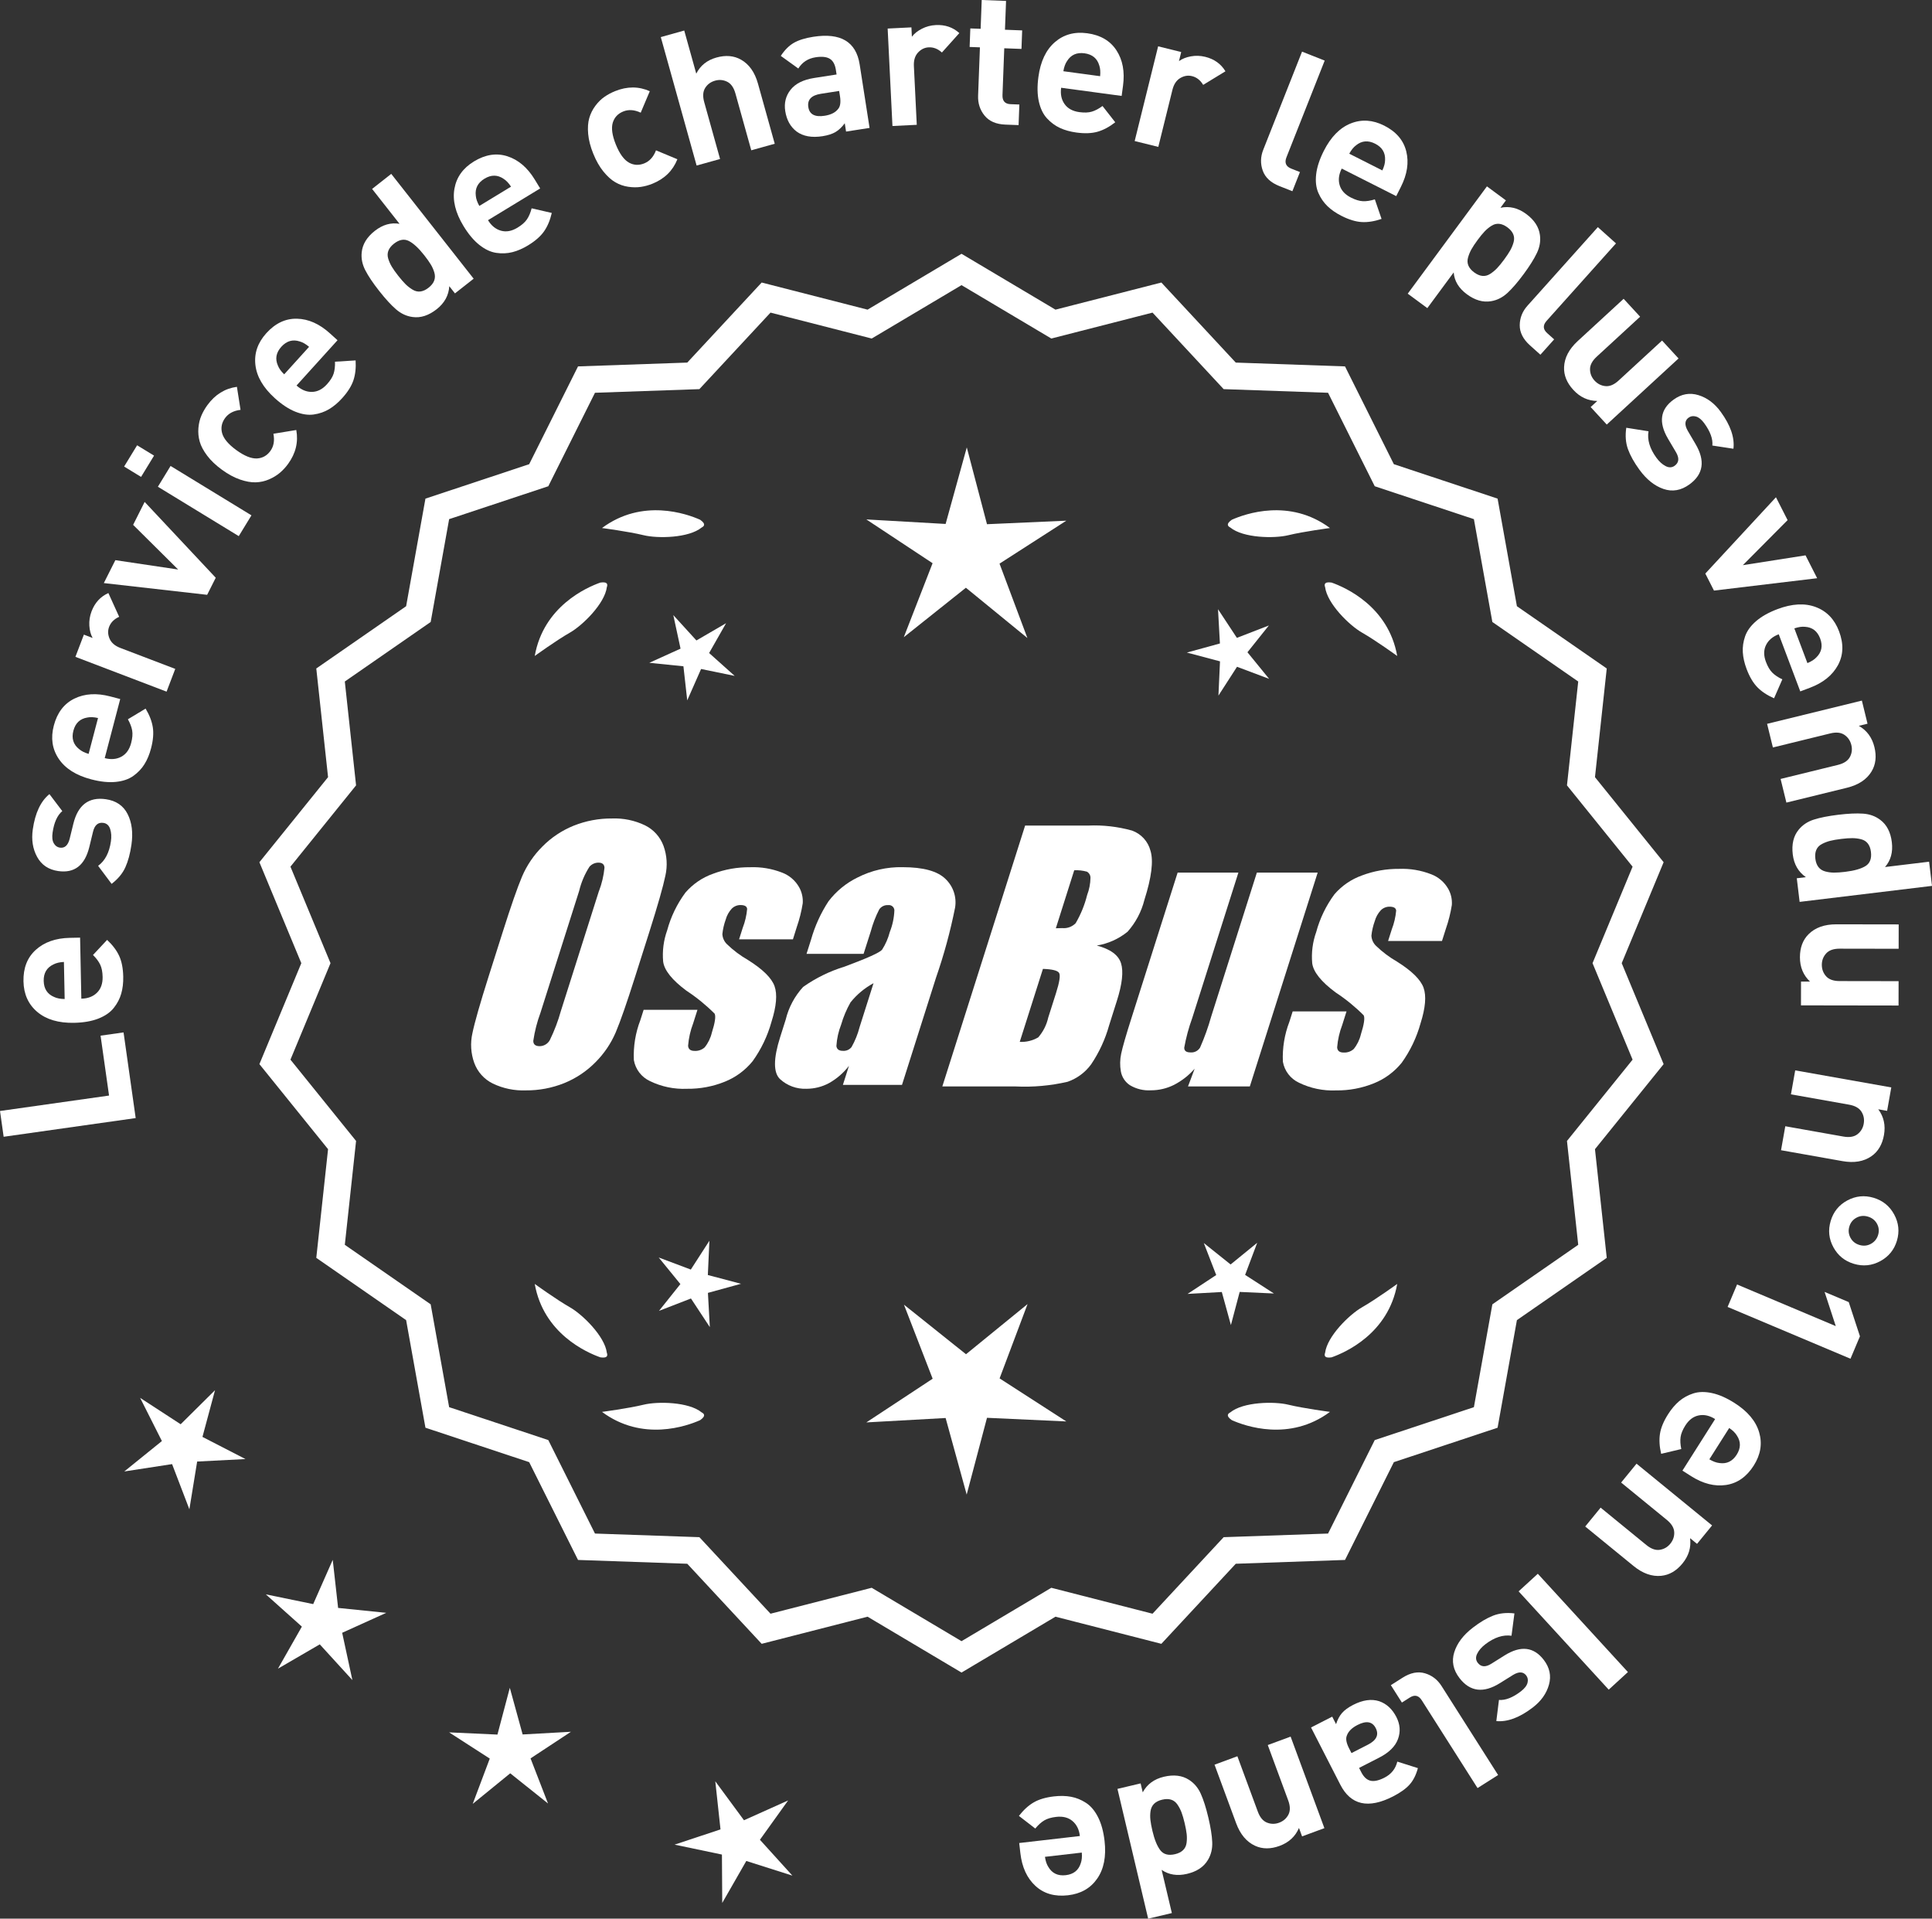 <?xml version="1.0" encoding="UTF-8"?>
<svg id="Layer_2" data-name="Layer 2" xmlns="http://www.w3.org/2000/svg" viewBox="0 0 299.156 297.068">
  <rect x="0" y="0" width="299.156" height="297.068" fill="#333333" stroke="none"/>
  <defs>
    <style>
      .cls-1 {
        fill: #fff;
      }
    </style>
  </defs>
  <g id="Layer_1-2" data-name="Layer 1">
    <g>
      <g>
        <polygon class="cls-1" points="33.295 215.245 27.975 220.518 21.697 216.433 25.069 223.121 19.243 227.829 26.646 226.69 29.324 233.685 30.528 226.293 38.009 225.907 31.349 222.478 33.295 215.245"/>
        <polygon class="cls-1" points="52.354 248.957 51.522 241.513 48.497 248.366 41.16 246.856 46.742 251.851 43.04 258.362 49.515 254.597 54.564 260.13 52.983 252.808 59.806 249.717 52.354 248.957"/>
        <polygon class="cls-1" points="80.927 268.549 78.941 261.326 77.025 268.568 69.542 268.225 75.837 272.284 73.199 279.295 79.005 274.563 84.857 279.238 82.151 272.254 88.406 268.133 80.927 268.549"/>
        <polygon class="cls-1" points="117.669 284.854 122.034 278.766 115.2 281.833 110.758 275.801 111.564 283.248 104.454 285.608 111.786 287.144 111.834 294.634 115.559 288.137 122.698 290.406 117.669 284.854"/>
      </g>
      <g>
        <path class="cls-1" d="M148.884,258.337l-14.465-8.599-16.302,4.175-11.457-12.326-16.818-.586-7.52-15.055-15.972-5.301-2.974-16.563-13.831-9.586,1.813-16.73-10.57-13.094,6.453-15.542-6.453-15.542,10.57-13.094-1.813-16.73,13.831-9.586,2.974-16.563,15.972-5.301,7.52-15.055,16.818-.586,11.457-12.326,16.302,4.175,14.465-8.599,14.465,8.599,16.302-4.175,11.457,12.326,16.818.586,7.52,15.055,15.972,5.301,2.974,16.563,13.831,9.586-1.813,16.73,10.57,13.094-6.453,15.542,6.453,15.542-10.57,13.094,1.813,16.73-13.831,9.586-2.974,16.563-15.972,5.301-7.52,15.055-16.818.586-11.457,12.326-16.302-4.175-14.465,8.599ZM134.896,246.418l13.988,8.315,13.988-8.315,15.764,4.038,11.079-11.92,16.263-.567,7.272-14.558,15.445-5.126,2.876-16.017,13.375-9.27-1.753-16.179,10.222-12.662-6.24-15.029,6.24-15.029-10.222-12.662,1.753-16.178-13.375-9.27-2.876-16.017-15.445-5.126-7.272-14.558-16.263-.567-11.079-11.92-15.764,4.038-13.988-8.316-13.988,8.316-15.764-4.038-11.079,11.92-16.263.567-7.272,14.558-15.445,5.126-2.876,16.017-13.375,9.27,1.753,16.178-10.222,12.662,6.24,15.029-6.24,15.029,10.222,12.662-1.753,16.179,13.375,9.27,2.876,16.017,15.445,5.126,7.272,14.558,16.263.567,11.079,11.92,15.764-4.038Z"/>
        <path class="cls-1" d="M148.884,258.964l-14.548-8.649-16.396,4.2-11.522-12.396-16.915-.59-7.563-15.141-16.063-5.333-2.991-16.658-13.911-9.641,1.823-16.827-10.631-13.169,6.49-15.631-6.49-15.631,10.631-13.17-1.823-16.827,13.911-9.641,2.991-16.658,16.063-5.332,7.563-15.141,16.915-.591,11.522-12.396,16.396,4.2,14.548-8.648,14.548,8.648,16.396-4.2,11.522,12.396,16.915.591,7.563,15.141,16.063,5.332,2.991,16.658,13.911,9.641-1.823,16.827,10.631,13.17-6.49,15.631,6.49,15.631-10.631,13.169,1.823,16.827-13.911,9.641-2.991,16.658-16.063,5.333-7.563,15.141-16.915.59-11.522,12.396-16.396-4.2-14.548,8.649ZM134.501,249.16l14.382,8.55,14.382-8.55.217.055,15.992,4.097,11.391-12.256,16.722-.582,7.477-14.969,15.88-5.271,2.957-16.469,13.752-9.531-1.803-16.634,10.51-13.019-6.416-15.453,6.416-15.453-10.51-13.02,1.803-16.634-13.752-9.531-2.957-16.469-15.88-5.27-7.477-14.969-16.722-.583-11.391-12.256-16.209,4.151-14.382-8.549-14.382,8.549-.217-.055-15.992-4.097-11.392,12.256-16.721.583-7.477,14.969-15.88,5.27-2.957,16.469-13.751,9.531,1.803,16.634-10.51,13.02,6.416,15.453-6.416,15.453,10.51,13.019-1.803,16.634,13.751,9.531,2.957,16.469,15.88,5.271,7.477,14.969,16.721.582,11.392,12.256,16.209-4.151ZM148.884,255.36l-14.071-8.365-15.858,4.062-11.145-11.99-16.36-.57-7.315-14.645-15.536-5.157-2.893-16.111-13.455-9.324,1.764-16.275-10.282-12.737,6.277-15.118-6.277-15.118,10.282-12.737-1.764-16.275,13.455-9.324,2.893-16.112,15.536-5.157,7.315-14.644,16.36-.571,11.145-11.989,15.858,4.062,14.071-8.365,14.071,8.365,15.858-4.062,11.144,11.989,16.36.571,7.315,14.644,15.536,5.157,2.893,16.112,13.454,9.324-1.763,16.275,10.282,12.737-6.277,15.118,6.277,15.118-10.282,12.737,1.763,16.275-13.454,9.324-2.893,16.111-15.536,5.157-7.315,14.645-16.36.57-11.144,11.99-15.858-4.062-14.071,8.365ZM134.979,245.84l.192.115,13.713,8.151,13.905-8.267,15.671,4.015,11.013-11.85,16.166-.562,7.229-14.473,15.354-5.095,2.859-15.922,13.295-9.215-1.743-16.082,10.161-12.587-6.203-14.94,6.203-14.94-10.161-12.587,1.743-16.082-13.295-9.215-2.859-15.923-15.354-5.095-7.229-14.472-16.166-.563-11.013-11.849-15.671,4.013-13.905-8.266-13.905,8.266-.217-.055-15.454-3.958-11.014,11.849-16.166.563-7.228,14.472-15.354,5.095-2.859,15.923-13.295,9.215,1.743,16.082-10.161,12.587,6.203,14.94-6.203,14.94,10.161,12.587-1.743,16.082,13.295,9.215,2.859,15.922,15.354,5.095,7.228,14.473,16.166.562,11.014,11.85,15.67-4.015Z"/>
      </g>
      <g>
        <polygon class="cls-1" points="109.604 197.412 109.847 192.106 106.968 196.569 101.997 194.699 105.353 198.816 102.038 202.965 106.99 201.046 109.912 205.481 109.617 200.178 114.738 198.77 109.604 197.412"/>
        <polygon class="cls-1" points="159.11 201.911 149.578 209.679 139.971 202.004 144.414 213.47 134.146 220.234 146.423 219.552 149.684 231.408 152.829 219.521 165.112 220.084 154.779 213.419 159.11 201.911"/>
        <polygon class="cls-1" points="192.797 197.394 194.668 192.423 190.551 195.779 186.402 192.463 188.321 197.416 183.885 200.338 189.188 200.043 190.597 205.164 191.955 200.03 197.261 200.273 192.797 197.394"/>
      </g>
      <g>
        <path class="cls-1" d="M190.498,218.687c-.197.099-.32.215-.359.348-.001.002-.003.003-.005.005.001 0.0.002.001.003.001-.063.227.115.505.606.846,2.043.909,8.925,3.375,15.191-1.283,0,0-4.07-.534-6.459-1.115-2.166-.527-6.98-.443-8.977,1.198Z"/>
        <path class="cls-1" d="M205.161,209.954c0.0.002-0.0.004-0.0.007.001-0.0.002-.001.003-.001.11.208.43.288,1.022.199,2.109-.742,8.805-3.676,10.161-11.365,0,0-3.325,2.407-5.461,3.625-1.936,1.104-5.378,4.471-5.703,7.036-.075.207-.085.376-.022.5Z"/>
      </g>
      <g>
        <path class="cls-1" d="M108.651,218.687c.197.099.32.215.359.348.001.002.003.003.005.005-.001 0-.002.001-.003.001.063.227-.115.505-.606.846-2.043.909-8.925,3.375-15.191-1.283,0,0,4.07-.534,6.459-1.115,2.166-.527,6.98-.443,8.977,1.198Z"/>
        <path class="cls-1" d="M93.988,209.954c-0.0.002 0.0.004 0.0.007-.001-0-.002-.001-.003-.001-.11.208-.43.288-1.022.199-2.109-.742-8.805-3.676-10.161-11.365,0,0,3.325,2.407,5.461,3.625,1.936,1.104,5.378,4.471,5.703,7.036.075.207.085.376.022.5Z"/>
      </g>
      <g>
        <path class="cls-1" d="M108.651,81.672c.197-.099.32-.215.359-.348.001-.002.003-.003.005-.005-.001-0-.002-.001-.003-.001.063-.227-.115-.505-.606-.846-2.043-.909-8.925-3.375-15.191,1.283,0,0,4.07.534,6.459,1.115,2.166.527,6.98.443,8.977-1.198Z"/>
        <path class="cls-1" d="M93.988,90.405c-0-.002 0-.004 0-.007-.001 0-.002.001-.003.001-.11-.208-.43-.288-1.022-.199-2.109.742-8.805,3.676-10.161,11.365,0,0,3.325-2.407,5.461-3.625,1.936-1.104,5.378-4.471,5.703-7.036.075-.207.085-.376.022-.5Z"/>
      </g>
      <g>
        <path class="cls-1" d="M190.498,81.672c-.197-.099-.32-.215-.359-.348-.001-.002-.003-.003-.005-.005.001-0.0.002-.001.003-.001-.063-.227.115-.505.606-.846,2.043-.909,8.925-3.375,15.191,1.283,0,0-4.07.534-6.459,1.115-2.166.527-6.98.443-8.977-1.198Z"/>
        <path class="cls-1" d="M205.161,90.405c0-.002-0-.004-0-.007.001 0.0.002.001.003.001.11-.208.43-.288,1.022-.199,2.109.742,8.805,3.676,10.161,11.365,0,0-3.325-2.407-5.461-3.625-1.936-1.104-5.378-4.471-5.703-7.036-.075-.207-.085-.376-.022-.5Z"/>
      </g>
      <g id="Group_4" data-name="Group 4">
        <g id="Group_1" data-name="Group 1">
          <path id="Path_1" data-name="Path 1" class="cls-1" d="M98.342,151.231c-1.287,4.058-2.289,6.932-3.006,8.623-.743,1.73-1.811,3.301-3.145,4.628-1.374,1.392-3.018,2.488-4.831,3.221-1.89.759-3.911,1.14-5.947,1.123-1.762.067-3.514-.296-5.104-1.059-1.333-.652-2.362-1.794-2.872-3.188-.534-1.48-.633-3.081-.285-4.615.343-1.661,1.174-4.572,2.493-8.734l2.193-6.911c1.287-4.058,2.289-6.932,3.006-8.623.743-1.73,1.811-3.301,3.145-4.628,1.374-1.392,3.018-2.488,4.831-3.221,1.89-.757,3.911-1.138,5.947-1.12,1.762-.067,3.514.296,5.104,1.059,1.332.654,2.36,1.796,2.872,3.189.534,1.48.633,3.082.285,4.616-.343,1.661-1.173,4.571-2.492,8.731l-2.194,6.909ZM92.751,137.957c.442-1.159.728-2.373.849-3.608-.025-.526-.342-.786-.951-.786-.528.006-1.028.236-1.375.634-.738,1.153-1.278,2.422-1.598,3.754l-5.99,18.863c-.521,1.405-.892,2.861-1.11,4.343,0,.552.337.824.98.824.663-.002,1.272-.367,1.586-.951.708-1.449,1.281-2.96,1.712-4.514l5.891-18.565.005.005Z"/>
          <path id="Path_2" data-name="Path 2" class="cls-1" d="M122.777,145.439h-8.337l.571-1.795c.36-.932.588-1.91.678-2.904-.032-.406-.374-.609-1.027-.609-.511-.005-1.002.199-1.36.563-.44.48-.76,1.059-.932,1.687-.261.721-.434,1.471-.516,2.234.027.588.273,1.145.692,1.559.987.957,2.09,1.787,3.283,2.47,2.283,1.433,3.65,2.78,4.102,4.039.45,1.262.298,3.1-.469,5.516-.606,2.188-1.593,4.253-2.916,6.099-1.134,1.403-2.607,2.494-4.28,3.17-1.866.76-3.866,1.137-5.881,1.11-1.989.089-3.969-.323-5.758-1.198-1.308-.611-2.234-1.824-2.479-3.246-.096-2.11.247-4.217,1.008-6.188l.507-1.598h8.334l-.665,2.097c-.426,1.113-.691,2.281-.786,3.469.038.533.375.799.995.799.573.035,1.136-.159,1.566-.539.535-.66.914-1.431,1.11-2.258.501-1.579.646-2.568.436-2.968-1.324-1.328-2.782-2.516-4.35-3.545-2.238-1.661-3.445-3.17-3.62-4.527-.144-1.635.068-3.281.622-4.825.569-2.111,1.53-4.096,2.831-5.852,1.142-1.318,2.605-2.319,4.247-2.904,1.841-.694,3.795-1.04,5.763-1.02,1.695-.065,3.385.22,4.965.837,1.093.416,2.01,1.195,2.597,2.206.446.77.652,1.655.589,2.543-.197,1.246-.505,2.473-.919,3.665l-.603,1.927v-.013Z"/>
          <path id="Path_3" data-name="Path 3" class="cls-1" d="M133.716,147.691h-8.832l.704-2.219c.594-2.102,1.506-4.101,2.703-5.929,1.19-1.558,2.727-2.818,4.489-3.678,2.159-1.102,4.557-1.651,6.981-1.598,3.183,0,5.391.602,6.626,1.807,1.207,1.138,1.77,2.801,1.503,4.439-.732,3.678-1.717,7.301-2.948,10.842l-5.275,16.619h-9.151l.939-2.948c-.833,1.085-1.877,1.991-3.069,2.663-1.084.587-2.299.892-3.532.888-1.495.057-2.952-.476-4.058-1.483-1.059-.989-1.059-3.155,0-6.499l.863-2.723c.457-1.89,1.387-3.633,2.701-5.066,1.961-1.384,4.13-2.445,6.425-3.145,3.5-1.3,5.432-2.171,5.795-2.614.543-.846.947-1.772,1.198-2.745.429-1.076.669-2.218.71-3.376-.029-.466-.43-.82-.895-.792-.018.001-.037.003-.055.005-.549-.041-1.079.21-1.395.66-.559,1.094-1.001,2.244-1.319,3.43l-1.105,3.462ZM135.26,152.23c-1.375.739-2.587,1.749-3.563,2.968-.617,1.087-1.105,2.242-1.452,3.442-.417,1.06-.665,2.179-.735,3.316.057.494.387.748,1.008.748.515.039,1.016-.18,1.337-.584.548-.968.966-2.005,1.243-3.082l2.162-6.809Z"/>
        </g>
        <g id="Group_3" data-name="Group 3">
          <path id="Path_7" data-name="Path 7" class="cls-1" d="M158.723,127.824h9.778c2.286-.102,4.574.159,6.778.773,1.417.502,2.491,1.676,2.866,3.132.482,1.573.169,4.102-.939,7.589-.458,1.832-1.352,3.527-2.606,4.939-1.376,1.117-3.019,1.855-4.768,2.143,2.092.552,3.341,1.458,3.747,2.732s.191,3.227-.647,5.852l-1.186,3.747c-.599,2.16-1.543,4.209-2.797,6.068-.911,1.247-2.181,2.187-3.64,2.694-2.64.61-5.352.853-8.059.723h-11.338l12.82-40.394h-.012ZM161.493,150.008l-3.594,11.305c1.003.055,2-.187,2.866-.697.763-.878,1.295-1.933,1.548-3.069l1.198-3.766c.552-1.731.712-2.779.481-3.145-.229-.368-1.059-.571-2.505-.622l.005-.007ZM166.337,134.74l-2.847,8.985c.425-.019.755-.025.989-.025.773.074,1.538-.207,2.08-.762.796-1.36,1.394-2.827,1.775-4.356.325-.849.501-1.747.519-2.656.007-.396-.201-.766-.545-.964-.638-.177-1.299-.25-1.96-.218l-.012-.003Z"/>
          <path id="Path_8" data-name="Path 8" class="cls-1" d="M204.032,135.11l-10.506,33.107h-9.574l1.034-2.752c-.9,1.034-1.989,1.886-3.208,2.511-1.107.552-2.327.839-3.563.837-1.145.071-2.284-.208-3.267-.799-.732-.487-1.233-1.252-1.389-2.118-.163-.914-.146-1.851.051-2.759.197-.957.742-2.86,1.649-5.7l7.089-22.332h9.409l-7.152,22.528c-.542,1.492-.956,3.028-1.236,4.59,0,.481.317.723.97.723.596.053,1.171-.237,1.483-.748.687-1.562,1.264-3.17,1.725-4.812l7.07-22.28h9.409l.005.004Z"/>
          <path id="Path_9" data-name="Path 9" class="cls-1" d="M223.274,145.692h-8.338l.571-1.795c.36-.932.588-1.91.678-2.904-.032-.406-.374-.609-1.027-.609-.511-.004-1.001.199-1.359.563-.44.48-.76,1.059-.932,1.687-.26.721-.432,1.47-.514,2.231.027.588.273,1.145.692,1.559.986.958,2.089,1.788,3.281,2.472,2.283,1.433,3.65,2.78,4.102,4.039.45,1.262.298,3.1-.469,5.516-.606,2.188-1.593,4.253-2.916,6.099-1.134,1.403-2.607,2.494-4.28,3.17-1.866.76-3.866,1.137-5.881,1.11-1.989.089-3.969-.323-5.758-1.198-1.308-.611-2.234-1.824-2.479-3.246-.096-2.11.247-4.217,1.008-6.188l.507-1.598h8.338l-.665,2.099c-.426,1.113-.691,2.281-.786,3.469.038.533.375.799.995.799.573.035,1.136-.159,1.566-.539.535-.66.914-1.431,1.11-2.258.501-1.579.646-2.568.436-2.968-1.324-1.328-2.782-2.516-4.35-3.545-2.238-1.661-3.445-3.17-3.62-4.527-.144-1.635.068-3.281.622-4.825.569-2.111,1.53-4.096,2.831-5.852,1.142-1.318,2.605-2.319,4.247-2.904,1.841-.694,3.795-1.04,5.763-1.02,1.695-.065,3.385.22,4.965.837,1.096.414,2.016,1.194,2.606,2.206.446.77.652,1.655.589,2.543-.197,1.246-.505,2.473-.919,3.665l-.609,1.921-.007-.009Z"/>
        </g>
      </g>
      <g>
        <path class="cls-1" d="M19.131,159.847l1.879,13.266-20.445,2.895-.564-3.991,16.884-2.39-1.313-9.275,3.561-.504Z"/>
        <path class="cls-1" d="M12.402,145.176l.192,9.452c1.006-.021,1.812-.327,2.419-.92.605-.593.898-1.41.877-2.454-.015-.773-.139-1.404-.372-1.893-.231-.488-.604-.988-1.118-1.5l2.186-2.336c.848.795,1.47,1.618,1.864,2.471s.604,1.927.632,3.222c.02.967-.084,1.843-.311,2.631-.226.788-.61,1.525-1.158,2.214-.546.688-1.339,1.236-2.373,1.644-1.036.408-2.289.627-3.758.657-2.416.049-4.317-.512-5.705-1.683-1.388-1.17-2.101-2.751-2.142-4.742-.042-2.067.596-3.695,1.916-4.883s3.072-1.803,5.255-1.848l1.596-.032ZM9.897,148.939c-.656.033-1.195.16-1.616.381-1.034.485-1.539,1.337-1.515,2.555.026,1.218.564,2.048,1.617,2.49.431.204.974.31,1.631.314l-.117-5.74Z"/>
        <path class="cls-1" d="M16.387,123.743c1.59.229,2.713.996,3.375,2.303s.858,2.888.591,4.743c-.198,1.378-.513,2.544-.943,3.497-.431.954-1.14,1.81-2.128,2.565l-2.089-2.792c1.071-.783,1.731-2.045,1.981-3.787.105-.727.066-1.367-.118-1.921-.184-.554-.533-.868-1.05-.942-.823-.119-1.357.342-1.605,1.38l-.577,2.378c-.7,2.829-2.305,4.062-4.812,3.701-1.492-.215-2.578-.943-3.26-2.184-.681-1.24-.905-2.665-.674-4.272.366-2.544,1.226-4.364,2.575-5.459l1.993,2.631c-.777.649-1.278,1.76-1.504,3.328-.104.708-.041,1.26.186,1.653.226.395.54.62.942.678.746.107,1.251-.347,1.515-1.363l.569-2.321c.714-2.924,2.392-4.196,5.032-3.815Z"/>
        <path class="cls-1" d="M18.615,108.236l-2.399,9.144c.974.256,1.832.182,2.578-.223s1.251-1.111,1.515-2.121c.197-.747.25-1.389.16-1.922s-.312-1.116-.665-1.748l2.741-1.649c.598.996.97,1.959,1.116,2.886.146.929.055,2.02-.274,3.271-.244.936-.583,1.75-1.016,2.446s-1.006,1.301-1.72,1.812c-.715.513-1.625.823-2.733.932-1.107.109-2.372-.022-3.794-.396-2.337-.613-4.013-1.672-5.027-3.178-1.015-1.505-1.268-3.221-.763-5.147.525-2.001,1.584-3.392,3.179-4.173,1.594-.781,3.448-.895,5.561-.34l1.542.405ZM15.178,111.171c-.641-.147-1.193-.173-1.659-.075-1.128.184-1.847.865-2.156,2.043-.308,1.178-.017,2.124.875,2.838.358.313.853.563,1.482.749l1.458-5.555Z"/>
        <path class="cls-1" d="M16.782,91.822l1.669,3.679c-.772.347-1.291.863-1.554,1.55-.227.596-.202,1.21.073,1.843.275.634.828,1.108,1.66,1.426l8.507,3.246-1.344,3.522-14.116-5.387,1.313-3.441,1.354.517c-.296-.526-.466-1.165-.511-1.917-.043-.751.072-1.488.348-2.211.51-1.336,1.377-2.278,2.6-2.826Z"/>
        <path class="cls-1" d="M22.398,77.714l11.008,11.739-1.33,2.643-16-1.817,1.786-3.549,9.724,1.451-6.972-6.917,1.784-3.55Z"/>
        <path class="cls-1" d="M23.854,70.547l-2.011,3.292-2.624-1.603,2.011-3.292,2.624,1.603ZM38.935,79.792l-1.965,3.218-12.522-7.648,1.965-3.218,12.522,7.648Z"/>
        <path class="cls-1" d="M45.878,66.581c.337,1.871-.086,3.619-1.269,5.245-.375.516-.798.974-1.268,1.373s-1.029.74-1.677,1.022c-.646.281-1.332.436-2.055.459-.723.024-1.537-.12-2.446-.434-.906-.313-1.837-.816-2.791-1.511-.953-.693-1.72-1.424-2.298-2.19-.577-.767-.962-1.495-1.154-2.185-.191-.689-.257-1.388-.196-2.097.062-.709.213-1.345.457-1.909.242-.564.552-1.104.927-1.621,1.195-1.642,2.719-2.588,4.576-2.84l.562,3.564c-1.073.129-1.871.552-2.395,1.271-.523.719-.678,1.491-.465,2.315.233.863.967,1.743,2.202,2.642,1.251.91,2.322,1.343,3.216,1.298.85-.051,1.536-.436,2.06-1.155.522-.719.68-1.608.471-2.669l3.542-.58Z"/>
        <path class="cls-1" d="M52.261,52.679l-6.344,7.011c.746.674,1.543,1.004,2.391.989.848-.016,1.621-.41,2.321-1.184.52-.573.862-1.117,1.028-1.633.166-.514.238-1.134.214-1.858l3.194-.2c.071,1.16-.042,2.186-.34,3.076s-.881,1.816-1.75,2.777c-.648.717-1.325,1.283-2.03,1.702-.704.419-1.491.69-2.361.816-.869.126-1.821-.019-2.854-.433-1.034-.414-2.095-1.113-3.185-2.1-1.791-1.621-2.791-3.334-2.997-5.137-.207-1.804.358-3.443,1.694-4.92,1.388-1.534,2.97-2.28,4.744-2.239,1.774.042,3.472.796,5.092,2.261l1.183,1.07ZM47.857,53.7c-.502-.427-.981-.704-1.438-.832-1.085-.356-2.037-.083-2.854.82-.817.902-.994,1.877-.531,2.921.172.443.496.893.971,1.348l3.854-4.257Z"/>
        <path class="cls-1" d="M73.343,43.152l-2.895,2.276-.879-1.116c-.088,1.421-.738,2.61-1.954,3.565-1.247.98-2.492,1.382-3.737,1.205-.937-.125-1.79-.523-2.563-1.194-.773-.67-1.644-1.622-2.611-2.853-.956-1.216-1.669-2.278-2.138-3.188-.471-.909-.656-1.833-.558-2.772.122-1.252.799-2.361,2.03-3.33,1.216-.955,2.491-1.318,3.826-1.091l-4.247-5.402,2.963-2.33,12.763,16.23ZM65.701,39.533c-.872-1.109-1.668-1.849-2.39-2.217-.72-.368-1.489-.229-2.311.415-.426.335-.712.696-.862,1.085-.149.389-.158.8-.024,1.235.134.437.319.852.555,1.244.234.393.566.862.998,1.41.43.547.808.981,1.134,1.303.327.321.688.602,1.088.842.396.241.803.334,1.215.28.414-.054.831-.248,1.257-.583.426-.334.715-.695.864-1.084s.161-.804.035-1.245c-.127-.442-.313-.867-.561-1.275s-.579-.878-.998-1.41Z"/>
        <path class="cls-1" d="M83.641,29.177l-8.077,4.914c.523.858,1.192,1.401,2.01,1.629.817.227,1.672.069,2.563-.474.66-.401,1.145-.826,1.449-1.272.307-.445.551-1.019.735-1.72l3.119.717c-.262,1.133-.663,2.083-1.201,2.853-.54.77-1.362,1.49-2.47,2.164-.826.502-1.636.853-2.43,1.054-.795.2-1.628.237-2.496.109-.87-.127-1.741-.536-2.614-1.228-.873-.69-1.69-1.664-2.454-2.919-1.257-2.064-1.727-3.991-1.41-5.778.314-1.787,1.323-3.198,3.025-4.233,1.768-1.075,3.495-1.34,5.185-.795,1.688.545,3.102,1.751,4.237,3.617l.828,1.362ZM79.129,28.901c-.359-.552-.738-.954-1.142-1.207-.939-.65-1.929-.659-2.969-.026-1.042.633-1.489,1.516-1.343,2.649.039.474.222.996.547,1.568l4.906-2.984Z"/>
        <path class="cls-1" d="M104.886,24.658c-.703,1.767-1.985,3.026-3.848,3.782-.591.24-1.193.406-1.802.496-.61.091-1.265.086-1.964-.018-.698-.102-1.361-.334-1.988-.695-.626-.361-1.241-.915-1.847-1.661-.604-.745-1.129-1.664-1.572-2.758-.443-1.093-.707-2.117-.792-3.073-.086-.956-.027-1.777.174-2.465.201-.687.515-1.314.941-1.884.426-.569.892-1.029,1.396-1.38.505-.351,1.053-.646,1.644-.886,1.882-.763,3.678-.761,5.386.007l-1.405,3.323c-.979-.458-1.881-.521-2.705-.186-.823.334-1.363.907-1.618,1.72-.258.855-.099,1.991.475,3.406.582,1.434,1.263,2.367,2.043,2.802.749.405,1.535.441,2.359.107.825-.335,1.428-1.007,1.812-2.018l3.312,1.379Z"/>
        <path class="cls-1" d="M119.96,22.257l-3.632,1.013-2.454-8.8c-.254-.912-.678-1.516-1.272-1.812-.595-.295-1.218-.353-1.869-.171-.671.187-1.184.561-1.538,1.121-.356.562-.407,1.298-.152,2.21l2.453,8.8-3.631,1.013-5.547-19.889,3.631-1.014,1.862,6.677c.632-1.26,1.675-2.093,3.127-2.498,1.434-.399,2.699-.29,3.794.327,1.263.712,2.142,1.952,2.634,3.721l2.595,9.303Z"/>
        <path class="cls-1" d="M134.646,19.804l-3.639.568-.201-1.29c-.435.597-.908,1.048-1.418,1.352-.51.305-1.187.522-2.026.654-1.661.259-3.001.019-4.017-.724-.955-.73-1.54-1.784-1.755-3.16-.197-1.26.081-2.365.832-3.314.752-.948,1.968-1.555,3.65-1.817l3.467-.541-.117-.745c-.128-.82-.441-1.384-.938-1.688-.499-.304-1.234-.38-2.208-.228-1.165.182-2.054.761-2.664,1.736l-2.712-1.954c.601-.915,1.272-1.588,2.019-2.018.744-.429,1.748-.742,3.009-.939,4.24-.662,6.635.765,7.185,4.279l1.533,9.828ZM130.063,14.884l-.126-.803-2.836.443c-1.472.229-2.116.918-1.938,2.063.177,1.128,1.019,1.573,2.527,1.337.975-.151,1.674-.505,2.095-1.061.331-.384.424-1.044.278-1.98Z"/>
        <path class="cls-1" d="M148.547,5.121l-2.698,3.008c-.629-.569-1.31-.836-2.043-.8-.638.031-1.19.301-1.659.807-.469.508-.681,1.205-.638,2.094l.447,9.095-3.765.185-.743-15.09,3.68-.182.07,1.448c.364-.482.881-.895,1.552-1.237.67-.342,1.391-.533,2.163-.57,1.429-.07,2.64.344,3.634,1.243Z"/>
        <path class="cls-1" d="M157.721,19.37l-2.057-.078c-1.431-.055-2.5-.521-3.213-1.398-.712-.879-1.044-1.907-.999-3.086l.283-7.477-1.595-.061.109-2.868,1.595.06.168-4.462,3.769.143-.169,4.463,2.664.101-.107,2.869-2.666-.101-.274,7.244c-.035.908.382,1.379,1.252,1.412l1.361.052-.121,3.188Z"/>
        <path class="cls-1" d="M173.677,14.852l-9.367-1.266c-.135.997.042,1.841.535,2.531.491.69,1.255,1.105,2.289,1.245.767.104,1.409.078,1.928-.076.518-.153,1.069-.445,1.654-.873l1.971,2.519c-.915.716-1.825,1.202-2.729,1.461-.902.259-1.996.301-3.279.128-.958-.13-1.809-.367-2.553-.711-.743-.344-1.413-.839-2.009-1.485s-1.014-1.513-1.259-2.6c-.243-1.086-.266-2.357-.069-3.813.323-2.395,1.171-4.188,2.541-5.378,1.369-1.19,3.041-1.651,5.016-1.386,2.05.277,3.56,1.159,4.529,2.646.97,1.487,1.307,3.313,1.016,5.479l-.214,1.58ZM170.345,11.797c.068-.653.025-1.205-.128-1.655-.32-1.097-1.084-1.727-2.291-1.89s-2.11.241-2.71,1.214c-.268.393-.455.914-.562,1.562l5.691.769Z"/>
        <path class="cls-1" d="M189.752,11.038l-3.448,2.104c-.438-.726-1.013-1.177-1.727-1.353-.619-.153-1.227-.055-1.821.296s-.999.958-1.212,1.82l-2.189,8.84-3.658-.906,3.631-14.666,3.574.885-.348,1.407c.487-.357,1.1-.604,1.842-.739.739-.135,1.485-.109,2.236.076,1.388.344,2.428,1.09,3.12,2.236Z"/>
        <path class="cls-1" d="M200.115,29.606l-1.996-.789c-1.349-.533-2.213-1.332-2.591-2.397-.38-1.064-.354-2.146.081-3.242l6.003-15.183,3.507,1.386-5.919,14.968c-.334.845-.087,1.431.739,1.758l1.349.533-1.173,2.967Z"/>
        <path class="cls-1" d="M216.195,30.365l-8.438-4.266c-.453.897-.562,1.753-.322,2.566.238.814.823,1.457,1.756,1.928.689.349,1.306.535,1.845.56.541.023,1.158-.07,1.85-.284l1.037,3.026c-1.1.376-2.118.537-3.056.486-.939-.052-1.986-.37-3.141-.954-.863-.437-1.59-.939-2.18-1.508-.589-.569-1.06-1.256-1.411-2.062-.351-.806-.463-1.762-.337-2.868.125-1.106.521-2.314,1.183-3.626,1.091-2.156,2.478-3.573,4.163-4.249,1.684-.675,3.415-.563,5.191.335,1.847.933,2.985,2.261,3.414,3.983s.151,3.559-.835,5.508l-.72,1.424ZM214.047,26.387c.279-.595.421-1.131.422-1.605.058-1.142-.458-1.987-1.544-2.536-1.087-.55-2.074-.463-2.959.259-.382.284-.729.715-1.043,1.293l5.124,2.59Z"/>
        <path class="cls-1" d="M235.935,42.432c-.931,1.26-1.772,2.237-2.524,2.931-.753.694-1.595,1.118-2.525,1.272-1.239.215-2.489-.144-3.749-1.073s-1.941-2.058-2.044-3.383l-4.082,5.529-3.033-2.239,12.262-16.612,2.939,2.17-.843,1.144c1.393-.293,2.721.025,3.979.956,1.26.93,1.97,2.019,2.131,3.266.127.936-.03,1.864-.472,2.788s-1.121,2.008-2.039,3.252ZM231.806,41.529c.316-.331.682-.776,1.095-1.337.413-.56.73-1.039.955-1.439.222-.399.395-.82.515-1.26.121-.439.1-.852-.062-1.234-.162-.384-.459-.736-.896-1.058-.436-.322-.86-.503-1.273-.545-.416-.041-.814.061-1.198.306-.386.244-.736.532-1.052.863-.317.331-.682.776-1.096,1.337-.413.56-.731,1.04-.954,1.439-.224.4-.398.824-.524,1.271s-.108.863.054,1.247c.16.383.459.735.895,1.057.436.322.86.503,1.274.545.413.041.817-.064,1.207-.316.392-.253.744-.545,1.061-.876Z"/>
        <path class="cls-1" d="M238.521,54.922l-1.599-1.432c-1.081-.968-1.614-2.017-1.602-3.146.014-1.13.414-2.135,1.201-3.013l10.895-12.162,2.807,2.516-10.738,11.988c-.606.678-.578,1.312.084,1.905l1.08.968-2.128,2.376Z"/>
        <path class="cls-1" d="M248.796,65.735l-2.494-2.71,1.023-.942c-1.436-.019-2.67-.59-3.704-1.713-1.009-1.096-1.487-2.271-1.435-3.528.059-1.448.766-2.794,2.117-4.038l7.104-6.54,2.553,2.773-6.72,6.188c-.697.642-1.044,1.294-1.037,1.958.008.664.24,1.244.698,1.742.472.513,1.038.799,1.699.86.66.062,1.34-.228,2.037-.87l6.721-6.187,2.553,2.773-11.116,10.233Z"/>
        <path class="cls-1" d="M261.599,75.002c-1.299.943-2.64,1.177-4.024.702-1.385-.476-2.629-1.472-3.731-2.988-.818-1.126-1.406-2.181-1.763-3.164-.355-.984-.444-2.092-.263-3.322l3.443.545c-.221,1.308.186,2.673,1.22,4.096.433.594.906,1.026,1.426,1.295.518.269.987.25,1.41-.058.672-.488.734-1.191.188-2.108l-1.245-2.106c-1.47-2.517-1.182-4.519.868-6.009,1.219-.886,2.505-1.122,3.858-.707,1.354.414,2.507,1.279,3.462,2.593,1.513,2.079,2.165,3.982,1.962,5.708l-3.265-.496c.104-1.007-.31-2.152-1.241-3.435-.422-.579-.85-.931-1.286-1.056-.438-.124-.82-.066-1.148.172-.61.443-.654,1.121-.135,2.034l1.211,2.06c1.526,2.595,1.21,4.677-.947,6.245Z"/>
        <path class="cls-1" d="M281.375,89.526l-15.978,1.915-1.342-2.636,10.94-11.815,1.802,3.541-6.929,6.975,9.705-1.521,1.801,3.542Z"/>
        <path class="cls-1" d="M278.761,107.052l-3.335-8.846c-.94.354-1.598.912-1.972,1.673-.375.761-.378,1.63-.009,2.606.271.724.599,1.277.982,1.66.381.383.898.73,1.554,1.041l-1.282,2.932c-1.064-.467-1.925-1.037-2.581-1.709s-1.212-1.614-1.669-2.826c-.341-.904-.536-1.766-.586-2.584-.051-.817.067-1.642.354-2.473.285-.831.849-1.611,1.689-2.342.841-.729,1.948-1.354,3.323-1.872,2.261-.852,4.24-.958,5.939-.316,1.698.641,2.897,1.893,3.6,3.757.73,1.936.671,3.683-.178,5.242s-2.295,2.725-4.338,3.494l-1.493.562ZM279.866,102.669c.608-.25,1.074-.55,1.397-.898.813-.803,1.005-1.773.576-2.913-.431-1.14-1.215-1.743-2.356-1.81-.473-.049-1.02.033-1.642.248l2.024,5.373Z"/>
        <path class="cls-1" d="M276.61,124.267l-.897-3.662,8.873-2.175c.919-.225,1.537-.63,1.852-1.215.315-.585.391-1.206.23-1.862-.166-.677-.524-1.201-1.072-1.574-.55-.373-1.285-.446-2.204-.221l-8.873,2.174-.897-3.661,14.676-3.597.875,3.577-1.351.331c1.248.709,2.055,1.806,2.417,3.289.354,1.445.206,2.706-.446,3.782-.751,1.239-2.019,2.077-3.802,2.515l-9.38,2.299Z"/>
        <path class="cls-1" d="M278.659,139.638l-.441-3.656,1.409-.171c-1.169-.812-1.847-1.987-2.032-3.522-.189-1.574.113-2.847.912-3.82.593-.733,1.376-1.257,2.352-1.569.975-.312,2.239-.562,3.794-.75,1.535-.187,2.813-.243,3.836-.172,1.02.071,1.906.393,2.657.964,1.007.755,1.604,1.909,1.791,3.464.186,1.536-.166,2.814-1.056,3.838l6.824-.825.451,3.743-20.497,2.478ZM285.72,134.986c1.402-.169,2.447-.466,3.136-.89.689-.425.971-1.154.845-2.191-.064-.537-.225-.971-.478-1.3-.256-.33-.604-.551-1.044-.663-.443-.111-.893-.169-1.351-.172-.458-.004-1.032.037-1.724.12-.691.084-1.259.182-1.702.294-.444.111-.872.275-1.284.49-.413.216-.703.514-.87.895-.17.381-.22.839-.155,1.377.063.537.224.971.478,1.301.254.329.603.555,1.047.677.442.122.902.183,1.38.184s1.052-.04,1.723-.121Z"/>
        <path class="cls-1" d="M278.868,155.662l.007-3.683,1.392.002c-1.044-.988-1.563-2.246-1.561-3.772.003-1.489.448-2.678,1.339-3.565,1.027-1.023,2.459-1.533,4.295-1.53l9.657.015-.006,3.771-9.135-.015c-.948-.001-1.645.244-2.089.736-.446.493-.669,1.077-.671,1.754,0,.696.222,1.291.664,1.785.444.493,1.141.74,2.088.742l9.135.014-.007,3.771-15.108-.023Z"/>
        <path class="cls-1" d="M275.78,178.09l.659-3.712,8.994,1.597c.933.165,1.661.044,2.185-.363.524-.407.846-.944.964-1.611.121-.685.007-1.31-.346-1.872-.352-.563-.994-.928-1.926-1.093l-8.995-1.597.659-3.712,14.877,2.64-.645,3.627-1.37-.243c.855,1.153,1.149,2.481.883,3.985-.261,1.466-.905,2.559-1.938,3.279-1.188.83-2.686,1.084-4.494.763l-9.508-1.688Z"/>
        <path class="cls-1" d="M287.061,195.681c-1.409-.418-2.466-1.272-3.171-2.562-.706-1.289-.848-2.647-.423-4.073.424-1.428,1.285-2.488,2.58-3.182,1.297-.693,2.647-.831,4.056-.412,1.428.424,2.492,1.285,3.195,2.584s.846,2.651.427,4.06c-.42,1.408-1.277,2.464-2.576,3.167s-2.661.843-4.088.418ZM286.534,191.651c.3.554.764.924,1.395,1.111.629.188,1.223.126,1.778-.182.556-.31.925-.77,1.107-1.381.182-.611.12-1.189-.181-1.732-.303-.545-.769-.91-1.399-1.097-.63-.188-1.221-.132-1.774.168-.553.299-.921.755-1.103,1.366s-.122,1.193.177,1.746Z"/>
        <path class="cls-1" d="M267.507,202.354l1.466-3.474,15.283,6.444-1.732-5.295,3.74,1.577,1.734,5.294-1.464,3.475-19.027-8.021Z"/>
        <path class="cls-1" d="M260.513,227.7l5.062-7.982c-.849-.539-1.689-.729-2.522-.57-.833.158-1.528.678-2.089,1.56-.414.653-.658,1.247-.735,1.782s-.042,1.158.104,1.868l-3.114.739c-.266-1.131-.329-2.161-.186-3.09.142-.928.56-1.939,1.254-3.033.519-.816,1.089-1.49,1.712-2.021.623-.532,1.353-.934,2.188-1.205s1.799-.29,2.888-.057c1.088.232,2.253.742,3.494,1.529,2.04,1.294,3.315,2.812,3.824,4.555s.23,3.454-.836,5.136c-1.108,1.747-2.54,2.75-4.296,3.011-1.756.259-3.557-.195-5.402-1.366l-1.346-.854ZM264.68,225.948c.566.336,1.085.527,1.558.576,1.13.168,2.021-.264,2.675-1.292.651-1.028.662-2.019.028-2.969-.245-.408-.64-.796-1.186-1.164l-3.075,4.849Z"/>
        <path class="cls-1" d="M245.46,236.351l2.386-2.92,7.073,5.78c.734.6,1.429.849,2.084.749.657-.101,1.199-.413,1.627-.938.44-.538.645-1.14.612-1.803s-.415-1.295-1.149-1.894l-7.073-5.78,2.386-2.919,11.699,9.56-2.33,2.853-1.078-.881c.186,1.424-.206,2.728-1.172,3.91-.942,1.152-2.039,1.792-3.291,1.918-1.441.145-2.873-.364-4.295-1.525l-7.479-6.11Z"/>
        <path class="cls-1" d="M235.146,246.392l2.973-2.724,13.952,15.22-2.972,2.725-13.953-15.221Z"/>
        <path class="cls-1" d="M225.992,259.821c-.979-1.272-1.248-2.607-.81-4.004.438-1.398,1.4-2.668,2.887-3.811,1.103-.849,2.142-1.464,3.116-1.847.974-.383,2.078-.501,3.313-.353l-.452,3.457c-1.313-.186-2.668.258-4.062,1.33-.582.447-1.002.934-1.256,1.459-.256.524-.225.994.095,1.408.506.658,1.21.702,2.113.131l2.071-1.3c2.477-1.538,4.486-1.303,6.03.706.918,1.195,1.188,2.475.811,3.839-.379,1.363-1.211,2.54-2.498,3.53-2.04,1.566-3.925,2.271-5.654,2.114l.408-3.276c1.009.077,2.144-.368,3.401-1.334.566-.436.906-.874,1.019-1.314.114-.44.046-.821-.201-1.143-.46-.598-1.14-.625-2.038-.08l-2.026,1.265c-2.552,1.597-4.642,1.337-6.268-.778Z"/>
        <path class="cls-1" d="M215.364,260.916l1.811-1.151c1.224-.777,2.378-1.008,3.462-.688,1.086.318,1.943.976,2.576,1.971l8.758,13.78-3.183,2.021-8.633-13.584c-.487-.767-1.105-.911-1.857-.434l-1.224.777-1.71-2.692Z"/>
        <path class="cls-1" d="M203.005,267.47l3.279-1.678.595,1.162c.227-.703.534-1.279.923-1.728.391-.448.964-.867,1.721-1.255,1.497-.766,2.845-.956,4.041-.569,1.137.396,2.021,1.213,2.656,2.452.58,1.136.663,2.271.246,3.408s-1.383,2.093-2.897,2.868l-3.124,1.599.343.671c.379.74.853,1.177,1.42,1.31.568.133,1.29-.025,2.169-.475,1.05-.537,1.712-1.364,1.986-2.482l3.187,1.008c-.284,1.057-.712,1.906-1.286,2.547-.572.641-1.427,1.252-2.562,1.834-3.822,1.955-6.542,1.35-8.163-1.816l-4.532-8.855ZM208.898,270.709l.37.723,2.556-1.308c1.325-.679,1.724-1.534,1.194-2.566-.52-1.016-1.459-1.176-2.818-.479-.878.449-1.431,1.003-1.658,1.663-.193.469-.074,1.124.356,1.968Z"/>
        <path class="cls-1" d="M188.062,273.229l3.537-1.305,3.163,8.569c.327.889.8,1.457,1.417,1.703.615.246,1.241.253,1.876.019.653-.241,1.133-.655,1.443-1.243.308-.588.299-1.326-.03-2.215l-3.162-8.57,3.537-1.305,5.23,14.174-3.455,1.275-.482-1.306c-.563,1.32-1.561,2.245-2.994,2.774-1.397.516-2.666.51-3.809-.017-1.315-.607-2.291-1.771-2.928-3.495l-3.344-9.06Z"/>
        <path class="cls-1" d="M173.032,276.975l3.585-.848.327,1.383c.677-1.253,1.768-2.058,3.272-2.413,1.543-.365,2.843-.205,3.898.479.795.508,1.402,1.228,1.822,2.162.42.934.81,2.162,1.17,3.687.355,1.505.556,2.769.599,3.792.044,1.022-.177,1.938-.66,2.749-.639,1.084-1.719,1.807-3.243,2.167-1.504.355-2.814.149-3.932-.619l1.583,6.688-3.669.868-4.753-20.094ZM178.443,283.473c.324,1.373.736,2.378,1.234,3.016s1.256.836,2.272.596c.526-.125.939-.332,1.238-.621.3-.29.48-.66.542-1.111.062-.452.069-.905.021-1.361-.049-.455-.153-1.021-.312-1.699-.16-.677-.32-1.23-.481-1.659-.162-.429-.371-.836-.632-1.221-.26-.386-.589-.641-.986-.766-.396-.125-.858-.125-1.385,0s-.939.331-1.239.621c-.299.289-.484.66-.557,1.114-.071.454-.08.918-.027,1.393s.157,1.04.312,1.699Z"/>
        <path class="cls-1" d="M157.819,285.357l9.391-1.082c-.113-.999-.495-1.772-1.142-2.321-.647-.548-1.49-.762-2.526-.643-.769.089-1.385.271-1.85.549-.464.277-.927.695-1.388,1.255l-2.531-1.956c.711-.919,1.473-1.615,2.284-2.088s1.861-.783,3.147-.932c.961-.111,1.844-.091,2.648.06.806.15,1.576.465,2.313.944.736.479,1.356,1.216,1.859,2.209.505.992.84,2.219,1.009,3.679.276,2.4-.103,4.347-1.139,5.838-1.033,1.491-2.54,2.351-4.519,2.579-2.056.237-3.736-.246-5.041-1.447-1.307-1.203-2.085-2.889-2.335-5.059l-.183-1.585ZM161.803,287.496c.094.651.271,1.176.53,1.574.582.983,1.477,1.406,2.687,1.267s1.985-.754,2.327-1.845c.163-.447.217-.998.16-1.653l-5.704.657Z"/>
      </g>
      <g>
        <polygon class="cls-1" points="193.16 100.992 196.475 96.842 191.523 98.761 188.601 94.326 188.896 99.629 183.775 101.037 188.909 102.396 188.666 107.701 191.544 103.238 196.515 105.109 193.16 100.992"/>
        <polygon class="cls-1" points="112.428 96.492 107.836 99.163 104.257 95.239 105.377 100.431 100.54 102.623 105.823 103.161 106.413 108.44 108.558 103.581 113.76 104.651 109.802 101.109 112.428 96.492"/>
        <polygon class="cls-1" points="152.828 81.164 149.7 69.272 146.422 81.124 134.146 80.424 144.404 87.203 139.945 98.662 149.563 91.001 159.083 98.783 154.769 87.269 165.112 80.619 152.828 81.164"/>
      </g>
    </g>
  </g>
</svg>